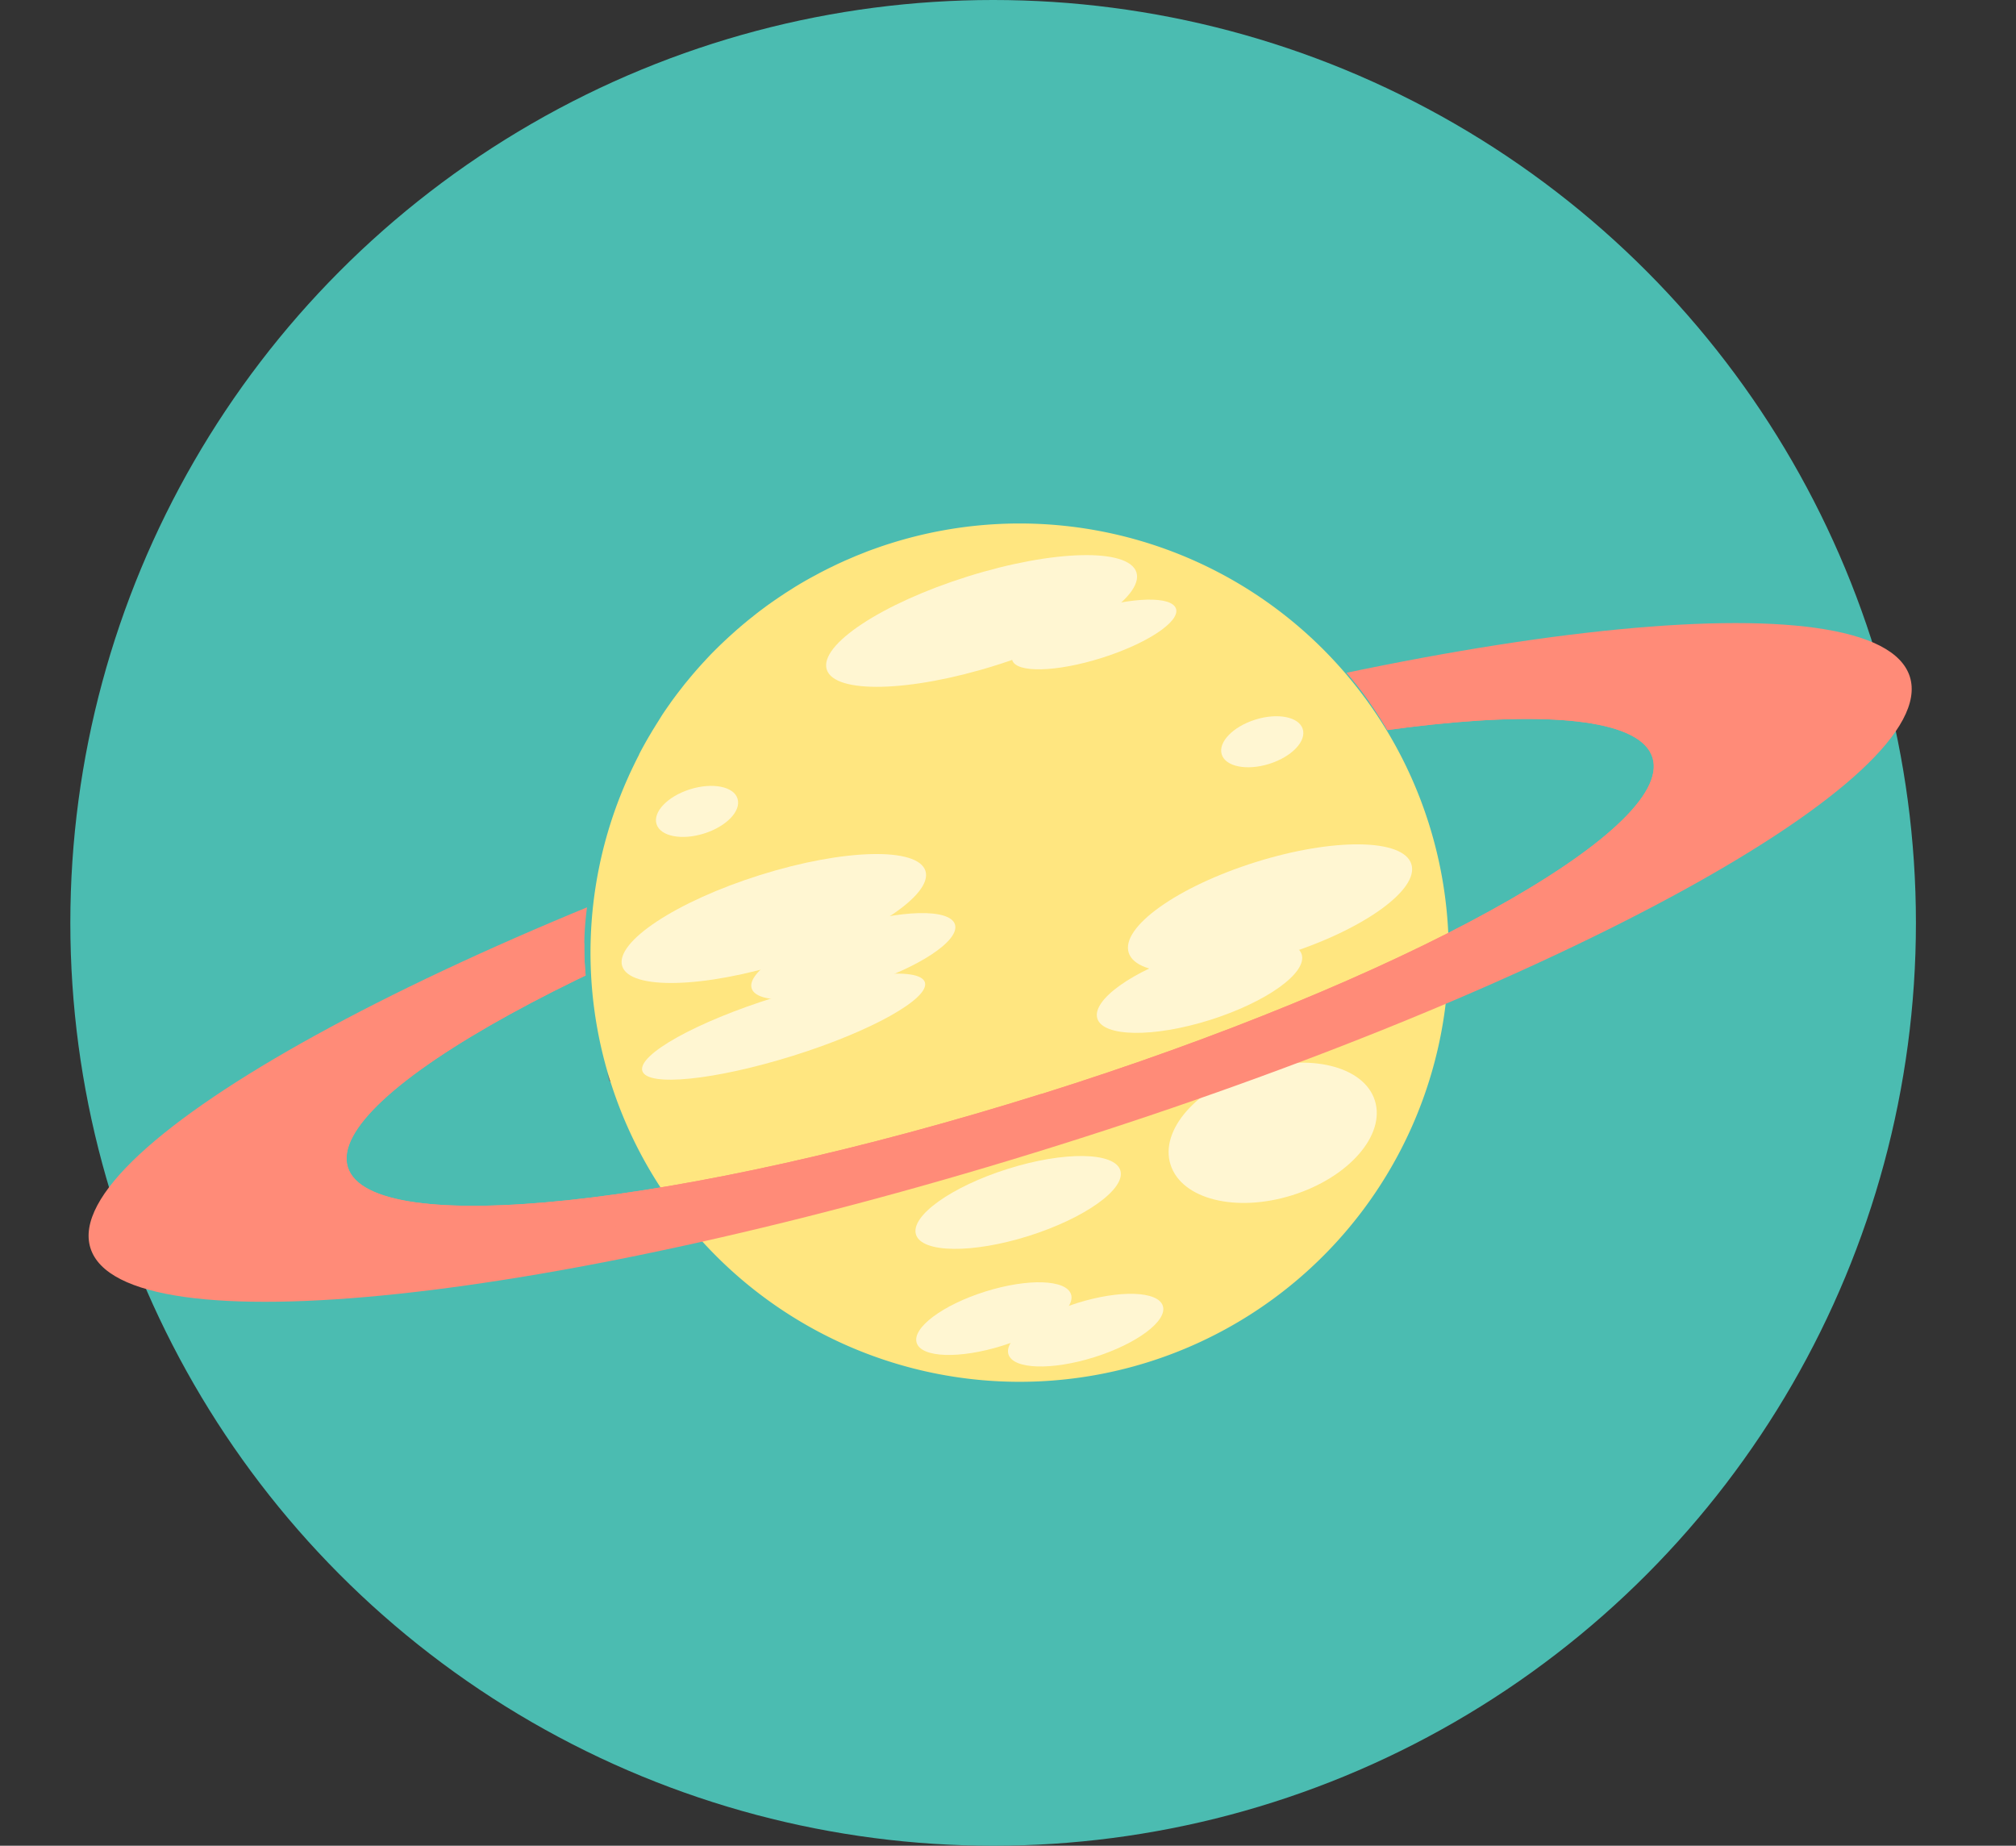 <svg xmlns="http://www.w3.org/2000/svg" xmlns:xlink="http://www.w3.org/1999/xlink" width="49.155" height="45" viewBox="0 0 49.155 45">
  <rect x="0" y="0" width="49.155" height="45" fill="#333333" stroke="none"/>
  <defs>
    <clipPath id="clip-path">
      <path id="Path_4685" data-name="Path 4685" d="M1424.554-3210.457l11.507-2.178,4.6,2.73-.731,4.093s-7.853,5.188-8.578,5.8-24.393,7.656-24.393,7.656l-11.384,1.251-4.069-2.606,1.054-3.064,3.166-3.584,10.13-3.357a7.114,7.114,0,0,0,.014,2.5c.2,1.732,12.553-1.7,12.553-1.7l7.348-2.56-.367-2.2a9.162,9.162,0,0,0-1.145-1.61Z" fill="none"/>
    </clipPath>
  </defs>
  <g id="Group_2432" data-name="Group 2432" transform="translate(-2145.349 231)">
    <circle id="Ellipse_50-2" data-name="Ellipse 50-2" cx="22.5" cy="22.5" r="22.5" transform="translate(2147.064 -231)" fill="#4bbcb1"/>
    <g id="Group_1535" data-name="Group 1535" transform="translate(753.843 2994.6)">
      <g id="Group_1534" data-name="Group 1534">
        <path id="Path_4670" data-name="Path 4670" d="M1413.219-3212.352c-.095.029-.189.061-.282.093l-.09.032c-.064.023-.127.045-.19.069l-.1.04-.174.069-.1.043-.177.076-.092.042c-.071.032-.141.065-.21.1l-.054.025c-.086.043-.172.086-.258.131l-.068.037-.185.1-.09.051c-.054.031-.108.062-.161.094l-.093.056-.157.1-.087.055-.172.115-.064.044c-.079.054-.156.109-.233.164l-.035.027c-.064.047-.128.095-.191.144l-.073.058-.149.119-.079.066c-.048.039-.094.079-.14.119-.026.022-.052.044-.077.067l-.145.13-.064.059c-.067.063-.134.126-.2.19l0,0c-.067.066-.134.133-.2.2l-.054.058c-.046.048-.092.1-.137.147l-.065.072c-.042.047-.083.093-.123.14l-.065.075-.122.147-.057.069-.142.182-.029.038c-.057.075-.113.15-.168.226l-.032.047c-.043.06-.085.121-.127.182-.017.025-.033.05-.05.074l-.1.161-.051.081-.1.162-.046.078c-.036.061-.072.122-.107.184l-.032.057c-.046.083-.091.166-.134.25l0,.007c-.042.08-.082.16-.121.241l-.034.07c-.029.061-.058.122-.086.183l-.037.084c-.026.058-.052.117-.077.176l-.035.084c-.026.063-.051.126-.076.189l-.028.071a10.412,10.412,0,0,0-.207,6.862,10.461,10.461,0,0,0,13.114,6.849,10.461,10.461,0,0,0,6.848-13.114A10.46,10.46,0,0,0,1413.219-3212.352Z" fill="#ffe680"/>
        <path id="Path_4671" data-name="Path 4671" d="M1425.029-3198.767c.265.841-.637,1.874-2.012,2.306s-2.7.1-2.97-.743.638-1.873,2.013-2.3S1424.765-3199.609,1425.029-3198.767Z" fill="#fff6d2"/>
        <path id="Path_4672" data-name="Path 4672" d="M1406.371-3199.239l.014.005c-.028-.076-.055-.152-.081-.229C1406.326-3199.388,1406.347-3199.313,1406.371-3199.239Z" fill="#c1272d"/>
        <path id="Path_4673" data-name="Path 4673" d="M1423.244-3202.333c.141.451-.859,1.166-2.235,1.6s-2.606.416-2.747-.034.859-1.166,2.235-1.6S1423.1-3202.783,1423.244-3202.333Z" fill="#fff6d2"/>
        <path id="Path_4674" data-name="Path 4674" d="M1414.071-3204.366c.183.585-1.323,1.579-3.364,2.22s-3.846.686-4.03.1,1.323-1.58,3.364-2.221S1413.887-3204.952,1414.071-3204.366Z" fill="#fff6d2"/>
        <path id="Path_4675" data-name="Path 4675" d="M1414.79-3203.062c.124.393-.887,1.061-2.257,1.49s-2.58.461-2.7.068.888-1.06,2.258-1.491S1414.667-3203.455,1414.79-3203.062Z" fill="#fff6d2"/>
        <path id="Path_4676" data-name="Path 4676" d="M1414.057-3201.651c.124.393-1.319,1.2-3.221,1.793s-3.545.762-3.668.369,1.318-1.2,3.221-1.792S1413.934-3202.044,1414.057-3201.651Z" fill="#fff6d2"/>
        <path id="Path_4677" data-name="Path 4677" d="M1425.918-3204.533c.2.623-1.188,1.612-3.091,2.209s-3.6.576-3.8-.047,1.188-1.612,3.091-2.209S1425.722-3205.156,1425.918-3204.533Z" fill="#fff6d2"/>
        <path id="Path_4678" data-name="Path 4678" d="M1409.489-3206.127c.093.3-.273.678-.818.849s-1.064.069-1.157-.229.272-.679.818-.85S1409.4-3206.426,1409.489-3206.127Z" fill="#fff6d2"/>
        <path id="Path_4679" data-name="Path 4679" d="M1423.27-3207.826c.094.3-.273.679-.818.85s-1.064.068-1.157-.23.273-.678.818-.849S1423.177-3208.124,1423.27-3207.826Z" fill="#fff6d2"/>
        <path id="Path_4680" data-name="Path 4680" d="M1418.822-3197.067c.141.451-.86,1.166-2.235,1.6s-2.606.416-2.747-.034.859-1.166,2.234-1.6S1418.68-3197.517,1418.822-3197.067Z" fill="#fff6d2"/>
        <path id="Path_4681" data-name="Path 4681" d="M1417.621-3194.042c.115.364-.635.925-1.675,1.251s-1.974.295-2.089-.07.635-.925,1.675-1.251S1417.506-3194.407,1417.621-3194.042Z" fill="#fff6d2"/>
        <path id="Path_4682" data-name="Path 4682" d="M1419.859-3193.761c.115.365-.635.925-1.675,1.251s-1.974.295-2.089-.07.635-.925,1.675-1.251S1419.745-3194.126,1419.859-3193.761Z" fill="#fff6d2"/>
        <g id="Group_1533" data-name="Group 1533">
          <g id="Group_1532" data-name="Group 1532" clip-path="url(#clip-path)">
            <g id="Group_1531" data-name="Group 1531">
              <g id="Group_1529" data-name="Group 1529">
                <path id="Path_4683" data-name="Path 4683" d="M1414.49-3206.6c-12.25,3.845-21.553,8.961-20.779,11.428s11.333,1.35,23.583-2.5,21.553-8.961,20.779-11.428S1426.74-3210.443,1414.49-3206.6Zm2.407,7.67c-8.784,2.757-16.355,3.558-16.911,1.789s6.116-5.438,14.9-8.2,16.355-3.558,16.91-1.789S1425.681-3201.685,1416.9-3198.928Z" fill="#ff8b78"/>
              </g>
              <g id="Group_1530" data-name="Group 1530">
                <path id="Path_4684" data-name="Path 4684" d="M1414.7-3205.931c-10.418,3.271-18.331,7.622-17.672,9.72s9.638,1.149,20.057-2.121,18.331-7.622,17.673-9.72S1425.118-3209.2,1414.7-3205.931Zm2.2,7c-8.784,2.757-16.355,3.558-16.911,1.789s6.116-5.438,14.9-8.2,16.355-3.558,16.91-1.789S1425.681-3201.685,1416.9-3198.928Z" fill="#ff8b78"/>
              </g>
            </g>
          </g>
        </g>
      </g>
      <path id="Path_4686" data-name="Path 4686" d="M1419.215-3211.645c.188.6-1.35,1.613-3.435,2.268s-3.928.7-4.116.1,1.351-1.614,3.436-2.268S1419.027-3212.243,1419.215-3211.645Z" fill="#fff6d2"/>
      <path id="Path_4687" data-name="Path 4687" d="M1420.18-3210.758c.1.316-.714.853-1.817,1.2s-2.077.37-2.176.054.714-.853,1.816-1.2S1420.081-3211.075,1420.18-3210.758Z" fill="#fff6d2"/>
    </g>
  </g>
</svg>
